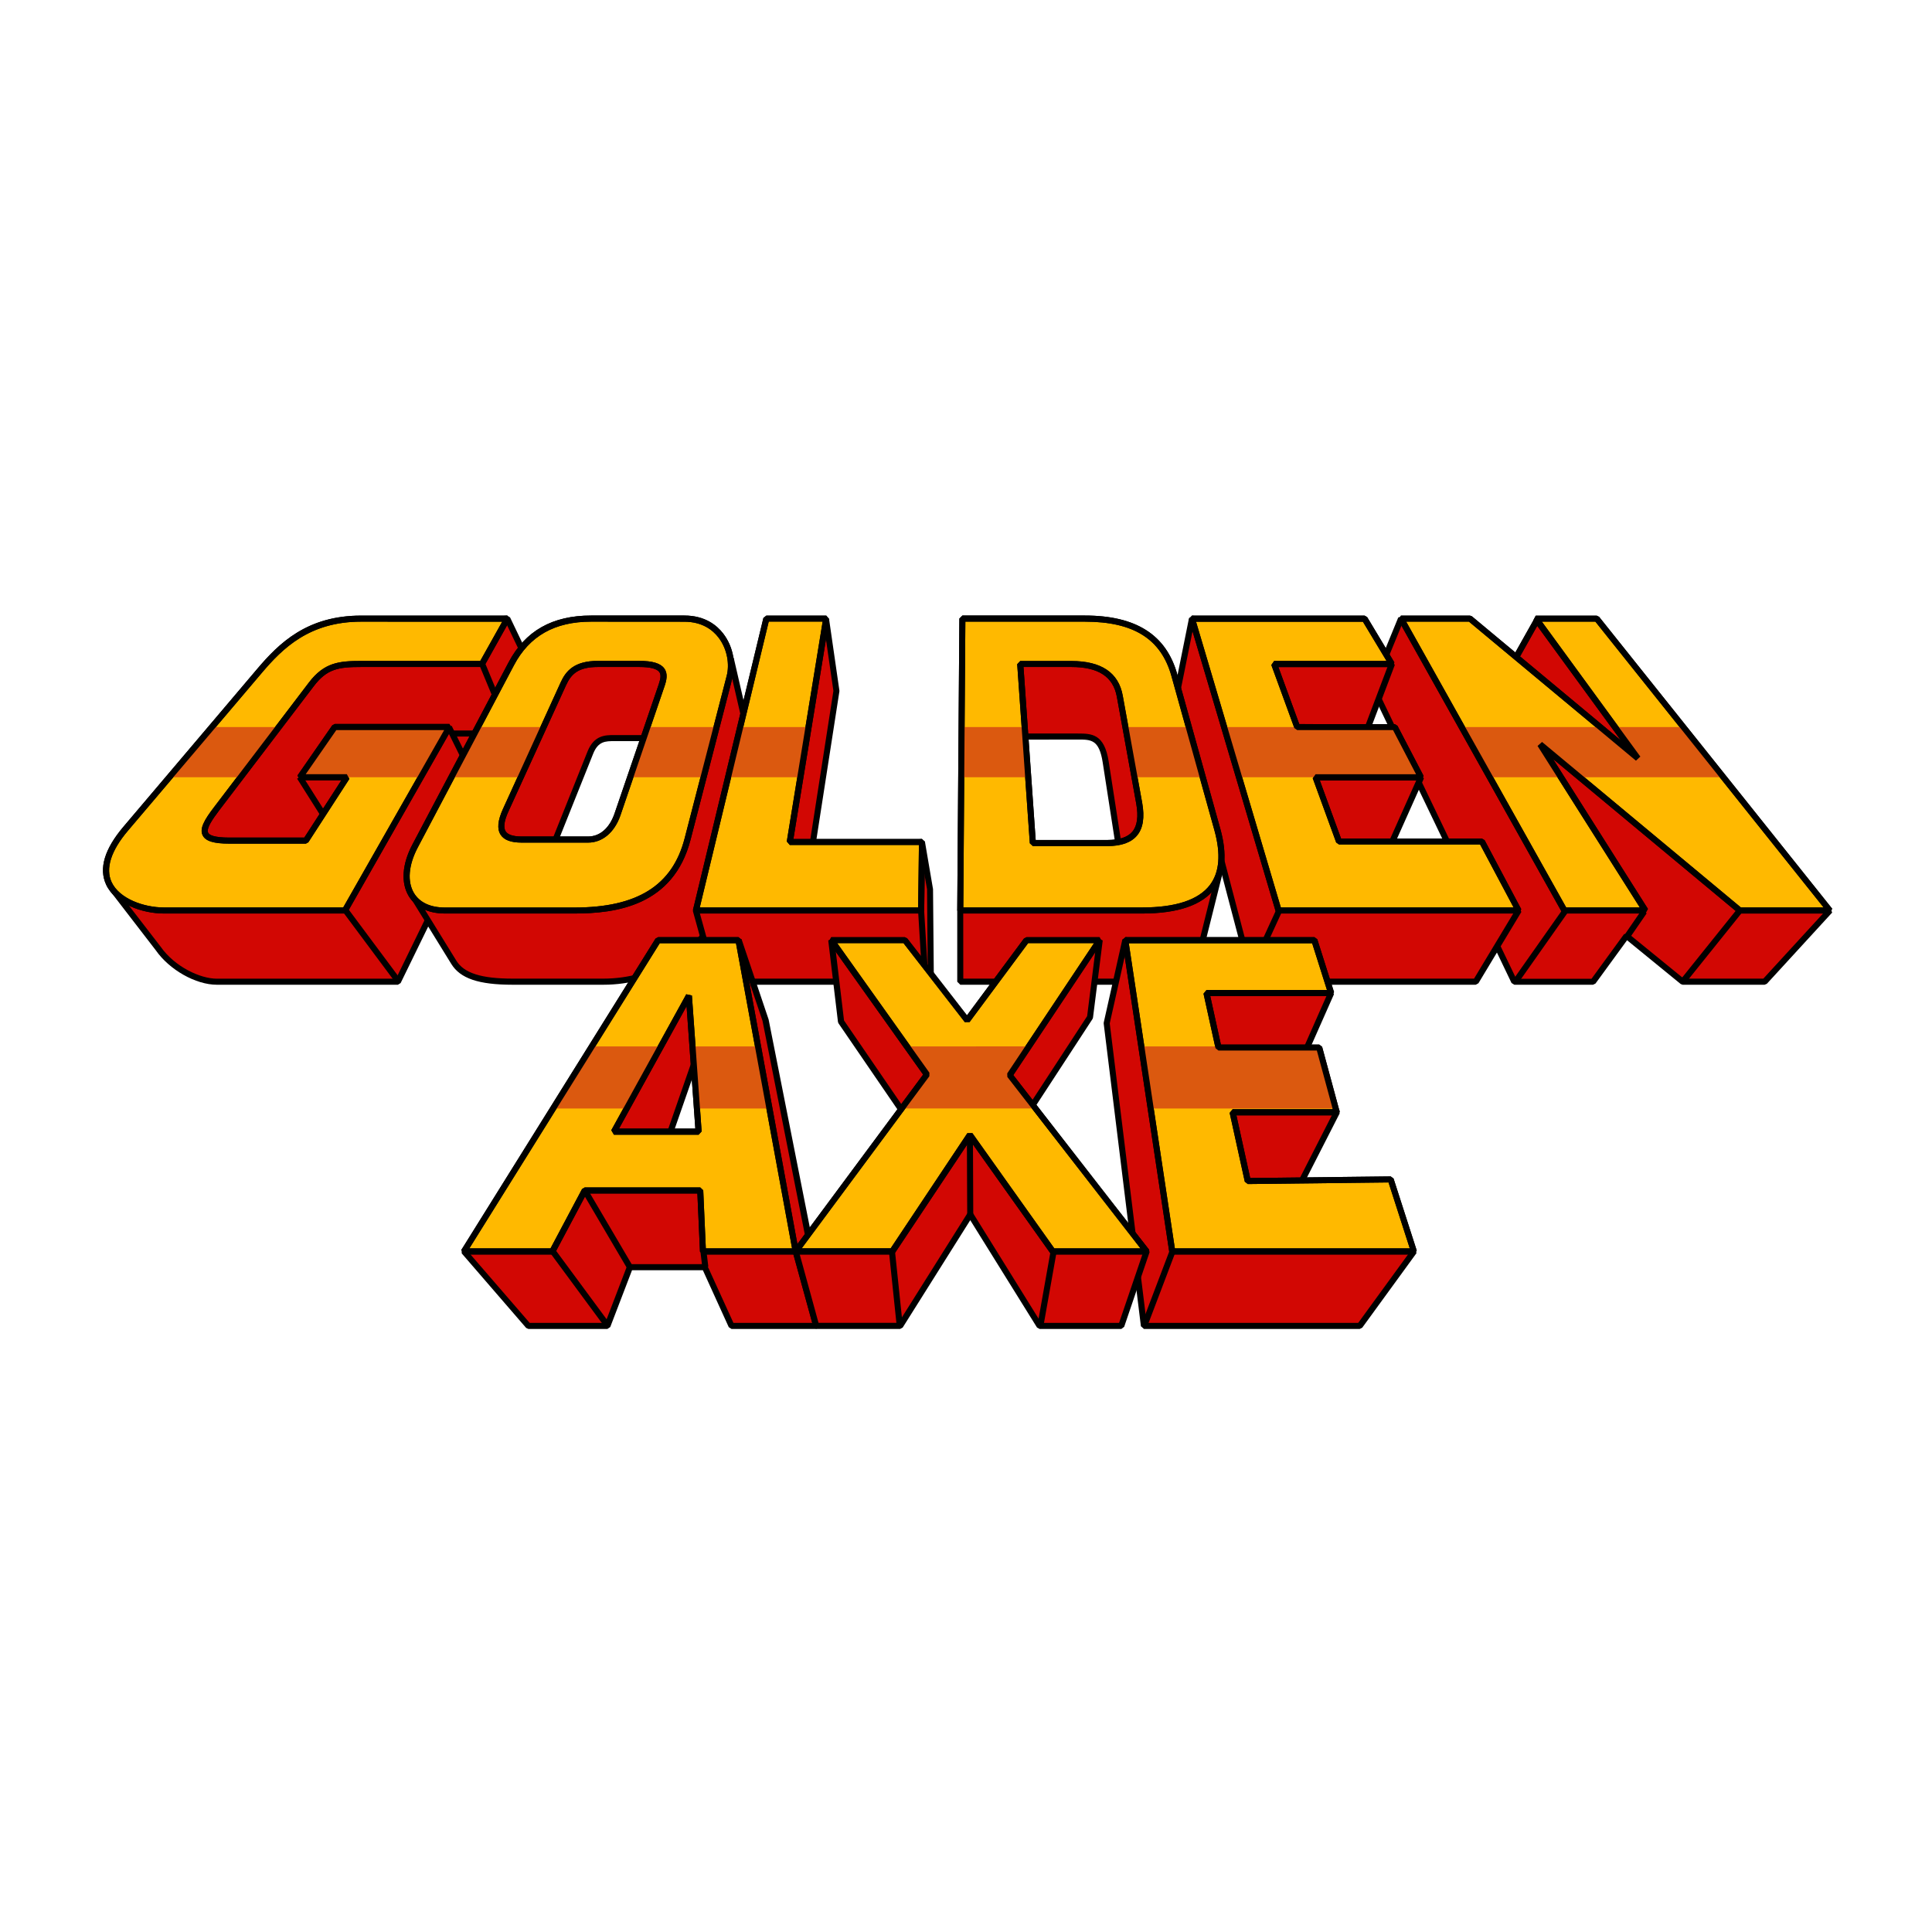 <?xml version="1.0" encoding="UTF-8"?> <svg xmlns:cc="http://creativecommons.org/ns#" xmlns:dc="http://purl.org/dc/elements/1.1/" xmlns:rdf="http://www.w3.org/1999/02/22-rdf-syntax-ns#" xmlns:svg="http://www.w3.org/2000/svg" xmlns="http://www.w3.org/2000/svg" xmlns:xlink="http://www.w3.org/1999/xlink" version="1.1" id="svg8" x="0px" y="0px" viewBox="0 0 300 300" style="enable-background:new 0 0 300 300;" xml:space="preserve"> <style type="text/css"> .st0{fill:#D20703;} .st1{fill:#FFB900;} .st2{fill:#DB590F;} </style> <g id="layer1"> <g> <path id="path955_1_" class="st0" d="M217.55,96.06l-4.36,10.64l21.95,45.74h12.23l5.2-7.12l8.71,7.12h12.73l10.14-11.06h-13.99 c-6.5-16.54-19.42-30.8-31.31-45.44l-5.72,10.17L217.55,96.06z"></path> <path d="M274.01,152.91h-12.73l-0.3-0.11l-8.33-6.8l-4.9,6.72l-0.38,0.19h-12.23l-0.43-0.27l-21.94-45.74l-0.01-0.38l4.36-10.64 l0.69-0.22l15.16,9.78l5.47-9.73l0.78-0.07c1.64,2.02,3.31,4.04,4.97,6.06c10.15,12.3,20.64,25.01,26.29,39.21h13.67l0.35,0.79 l-10.14,11.06L274.01,152.91z M261.45,151.96h12.36l9.27-10.11h-12.92l-0.44-0.3c-5.57-14.18-16.09-26.93-26.26-39.25 c-1.52-1.84-3.03-3.68-4.54-5.52l-5.38,9.57l-0.67,0.17l-15.1-9.74l-4.06,9.92l21.73,45.28h11.69l5.05-6.93l0.68-0.09 L261.45,151.96z"></path> </g> <g> <path id="path949_1_" class="st0" d="M185.09,96.06l-3.39,16.84l7.12,17.59l5.78,21.95h34.56l6.66-11.06l-27.9-10.72l7.69,1.31 l5.04-11.28h-16.37l-2.85-7.79l10.96,0.08l3.74-9.88L185.09,96.06z"></path> <path d="M229.15,152.91h-34.56l-0.45-0.35l-5.77-21.92l-7.11-17.56l-0.02-0.27l3.39-16.84l0.57-0.37l31.04,7.04l0.34,0.63 l-3.74,9.88l-0.44,0.3l-10.28-0.07l2.5,6.84h16.05l0.43,0.67l-5.04,11.28l-0.51,0.27l-3.01-0.52l23.46,9.02l0.23,0.68l-6.66,11.06 L229.15,152.91z M194.96,151.96h33.93l6.23-10.35l-27.37-10.52l0.25-0.9l7.33,1.25l4.6-10.29h-15.65l-0.44-0.31l-2.85-7.79 l0.44-0.63l10.64,0.07l3.43-9.07l-30.04-6.81l-3.27,16.23l7.09,17.52L194.96,151.96z"></path> </g> <g> <path id="path881_1_" class="st0" d="M17.61,138.26l31.73-39.44l29.44-2.77l4.74,9.89l-16.34,35.43l-5.4,11.06H33.67 c-2.93,0-6.95-2.08-9.1-5.15L17.61,138.26z"></path> <path d="M61.79,152.91H33.67c-3.27,0-7.35-2.3-9.48-5.35l-6.95-9.02l0.01-0.58l31.72-39.43l0.32-0.17l29.44-2.77l0.47,0.27 l4.74,9.89l0.01,0.4l-16.34,35.43l-5.4,11.07L61.79,152.91z M18.21,138.27l6.74,8.74c2.18,3.11,6.14,4.96,8.72,4.96h27.82 l5.26-10.79l16.24-35.22l-4.5-9.39l-28.92,2.72L18.21,138.27z"></path> </g> <g> <path id="path908_1_" class="st0" d="M88.29,100.13L64.2,139.27l6.27,10.15c1.28,2.07,4.01,3.02,9.15,3.02h14.07 c7.76,0,13.76-4,16.82-8.86l5.42-30.68l-2.46-10.66L88.29,100.13z M95.4,114.61h6.19l-4.03,18.72l-12.23-0.62l6.34-15.85 C92.57,114.61,94.04,114.61,95.4,114.61L95.4,114.61z"></path> <path d="M93.68,152.91H79.62c-5.3,0-8.16-0.97-9.55-3.24l-6.26-10.15v-0.49l24.09-39.14l0.44-0.22l25.17,2.1l0.42,0.37l2.46,10.66 l0.01,0.19l-5.42,30.68l-0.07,0.17C108.13,148.22,102.16,152.91,93.68,152.91z M64.75,139.27l6.11,9.9 c1.19,1.94,3.89,2.79,8.75,2.79h14.07c8.04,0,13.72-4.41,16.37-8.56l5.38-30.49l-2.36-10.24l-24.54-2.05L64.75,139.27z M97.54,133.8l-12.23-0.62l-0.42-0.64l6.34-15.85c1.02-2.55,2.77-2.55,4.17-2.55h6.19l0.46,0.57l-4.03,18.72L97.54,133.8z M86.01,132.27l11.17,0.57l3.82-17.76H95.4c-1.35,0-2.51,0-3.29,1.95L86.01,132.27z"></path> </g> <rect x="57.21" y="140.02" transform="matrix(0.802 -0.597 0.597 0.802 -76.257 63.422)" width="0.94" height="13.78"></rect> <rect x="49.91" y="119.59" transform="matrix(0.845 -0.534 0.534 0.845 -59.903 46.51)" width="0.94" height="14.27"></rect> <rect x="71.23" y="112.45" transform="matrix(0.896 -0.443 0.443 0.896 -44.352 43.903)" width="0.94" height="8.69"></rect> <rect x="76.41" y="102.69" transform="matrix(0.924 -0.383 0.383 0.924 -35.493 37.666)" width="0.94" height="10.61"></rect> <rect x="70.17" y="113.43" width="5.63" height="0.94"></rect> <g> <path id="path943_1_" class="st0" d="M152.27,99.98L152.21,137l-3.1,4.38v11.06H174h11.13l4.33-17.33L174.6,99.97L152.27,99.98z M156.59,114.37h10.55c2.22,0,3.92-0.14,4.56,3.97l2.67,17.18l-17.59,0.06L156.59,114.37z"></path> <path d="M185.15,152.91h-36.04l-0.47-0.47v-11.06l0.09-0.27l3.02-4.25l0.06-36.87l0.47-0.47h22.33l0.43,0.29l14.87,35.13l0.02,0.3 l-4.33,17.33L185.15,152.91z M149.58,151.96h35.19l4.2-16.82l-14.68-34.7h-21.55L152.68,137l-0.09,0.27l-3.02,4.25L149.58,151.96 L149.58,151.96z M156.77,136.05l-0.47-0.47l-0.18-21.2l0.47-0.48h10.76c2.12,0.01,4.13-0.01,4.81,4.37l2.67,17.18l-0.47,0.54 L156.77,136.05z M157.07,114.85l0.17,20.26l16.57-0.06l-2.58-16.64c-0.55-3.58-1.8-3.58-3.88-3.57L157.07,114.85z"></path> </g> <g> <path id="path1015_1_" class="st0" d="M174.74,145.99l-2.89,12.9l5.78,47.01h33.51l8.42-11.57l-18.14-8.84l-0.29-0.13l6.45-12.65 l-4.9-9.43l4.02-9.09L174.74,145.99z"></path> <path d="M211.14,206.36h-33.51l-0.47-0.42l-5.78-47.01l0.01-0.16l2.89-12.9l0.58-0.35l31.96,8.21l0.32,0.65l-3.93,8.88l4.8,9.22 v0.43l-6.23,12.21l17.99,8.77l0.18,0.7l-8.42,11.57L211.14,206.36z M178.05,205.42h32.85l7.95-10.92l-17.91-8.71l-0.23-0.65 l6.34-12.43l-4.79-9.21l-0.01-0.41l3.79-8.58l-30.95-7.95l-2.77,12.35L178.05,205.42z"></path> </g> <g> <path id="path932_1_" class="st0" d="M128.29,96.21l1.6,11.08l-3.89,25.09l17.17-1.64l1.26,7.31l0.13,14.38h-33.43l-3.06-11.06 L128.29,96.21z"></path> <path d="M144.54,152.91h-33.43l-0.45-0.34l-3.06-11.06l0.02-0.32l20.22-45.18l0.9,0.13l1.6,11.08v0.14l-3.8,24.49l16.57-1.57 l0.51,0.39l1.26,7.39l0.13,14.38L144.54,152.91z M111.48,151.96h32.59l-0.12-13.87l-1.18-6.84l-16.74,1.59l-0.51-0.54l3.89-25.02 l-1.36-9.4l-19.49,43.53L111.48,151.96z"></path> </g> <rect x="192.26" y="144.93" transform="matrix(0.417 -0.909 0.909 0.417 -17.433 263.631)" width="8.84" height="0.94"></rect> <rect x="232.28" y="146.44" transform="matrix(0.576 -0.818 0.818 0.576 -18.675 257.854)" width="13.52" height="0.94"></rect> <rect x="258.64" y="146.43" transform="matrix(0.626 -0.78 0.78 0.626 -15.171 262.175)" width="14.18" height="0.94"></rect> <rect x="230.16" y="100.55" transform="matrix(0.49 -0.872 0.872 0.49 32.31 257.268)" width="11.67" height="0.94"></rect> <rect x="173.64" y="199.64" transform="matrix(0.355 -0.935 0.935 0.355 -71.078 297.215)" width="12.38" height="0.94"></rect> <rect x="251.56" y="142.94" transform="matrix(0.567 -0.824 0.824 0.567 -8.131 271.356)" width="4.65" height="0.94"></rect> <g> <path id="path970_1_" class="st0" d="M114.68,145.99l-10.89,5.23l-31.75,43.1l10,11.57h12.27l3.5-9.12h11.63l4.15,9.12h13.15 l-3.18-11.57h2.43l-7.12-35.94L114.68,145.99z M109.61,159.93l1.89,18.43l-8.33-0.54l0.25-0.08L109.61,159.93z"></path> <path d="M126.74,206.36h-13.15l-0.43-0.28l-4.02-8.84h-11l-3.38,8.82l-0.44,0.3H82.05l-0.35-0.16l-10-11.57l-0.02-0.59l31.75-43.1 l0.18-0.14l10.89-5.23l0.65,0.27l4.2,12.46l7.12,35.94l-0.47,0.57h-1.81l3.02,10.97L126.74,206.36z M113.89,205.42h12.23 l-3.02-10.97l0.45-0.6h1.85l-7-35.34l-4.01-11.87l-10.3,4.96l-31.46,42.7l9.62,11.12h11.73l3.38-8.82l0.44-0.3h11.63l0.43,0.28 L113.89,205.42z M111.46,178.84l-8.33-0.54l-0.09-0.68l-0.08-0.03l0.06-0.15l-0.01-0.06l0.03-0.01l6.12-17.58l0.91,0.11 l1.89,18.43L111.46,178.84z M104.03,177.41l6.94,0.45l-1.61-15.76L104.03,177.41z"></path> </g> <rect x="89.58" y="192.92" transform="matrix(0.805 -0.594 0.594 0.805 -101.219 92.545)" width="0.94" height="14.38"></rect> <rect x="93.84" y="183.91" transform="matrix(0.862 -0.507 0.507 0.862 -83.721 74.155)" width="0.94" height="13.82"></rect> <rect x="108.82" y="194.31" transform="matrix(0.993 -0.119 0.119 0.993 -22.421 14.342)" width="0.94" height="2.47"></rect> <g> <path id="path1003_1_" class="st0" d="M123.56,194.32l3.18,11.57h13.03l10.89-17.31l10.76,17.31h12.69l3.94-11.57l-17.76-22.62 l8.96-13.74l1.51-11.98l-17.68,16.5l-24-16.5l1.51,12.65l11.73,17.13L123.56,194.32z"></path> <path d="M174.12,206.36h-12.69l-0.4-0.22l-10.37-16.67l-10.49,16.67l-0.4,0.22h-13.03l-0.45-0.34l-3.18-11.57l0.12-0.46 l18.48-18.28L130.2,158.9l-0.08-0.21l-1.51-12.65l0.74-0.44l23.69,16.29l17.4-16.25l0.79,0.4l-1.51,11.98l-0.07,0.2l-8.78,13.45 l17.55,22.35l0.08,0.44l-3.94,11.57L174.12,206.36z M161.68,205.42h12.09l3.75-11.01l-17.6-22.42l-0.02-0.55l8.91-13.65 l1.33-10.58l-16.72,15.62l-0.59,0.04l-23.14-15.91l1.37,11.5l11.66,17.03l-0.06,0.6l-18.57,18.36l3.01,10.96h12.41l10.75-17.09 h0.8L161.68,205.42z"></path> </g> <rect x="142.9" y="141.36" transform="matrix(0.998 -0.061 0.061 0.998 -8.681 9.004)" width="0.94" height="11.08"></rect> <rect x="138.69" y="194.28" transform="matrix(0.995 -0.104 0.104 0.995 -20.149 15.638)" width="0.94" height="11.63"></rect> <rect x="150.16" y="176.24" transform="matrix(1 -4.209344e-03 4.209344e-03 1 -0.766 0.636)" width="0.94" height="12.35"></rect> <rect x="156.56" y="199.64" transform="matrix(0.175 -0.985 0.985 0.175 -62.962 325.113)" width="11.75" height="0.94"></rect> <g> <path id="path857_1_" class="st1" d="M56.08,96.06c-8.04,0-12.27,3.97-15.79,8.12l-20.78,24.5c-7.62,8.99,0.85,12.69,5.95,12.69 h28.11l16.21-28.48h-17.8l-5.4,7.79h7.29l-6.37,9.84H35.6c-5.13,0-4.34-1.83-1.97-4.94l14.7-19.31c2.19-2.88,4.18-3.18,7.79-3.18 h18.72l3.94-7.04L56.08,96.06L56.08,96.06z M91.79,96.06c-6.42,0-10.16,2.78-12.41,7.04l-14.93,28.28c-2.84,5.4-0.95,10,4.65,10 h20.08c7.68,0,15.22-1.94,17.59-11.1l6.55-25.31c0.85-3.28-1.09-8.92-7.06-8.92L91.79,96.06L91.79,96.06z M118.99,96.06 l-10.93,45.32h34.97l0.13-10.64h-20.52l5.66-34.68C128.29,96.06,118.99,96.06,118.99,96.06z M149.44,96.06l-0.33,45.32h28.23 c9.86,0,14.06-4.1,11.71-12.54l-6.68-23.98c-1.68-6.02-6.25-8.79-13.91-8.79H149.44z M185.09,96.06l13.45,45.32h37.28l-5.69-10.72 h-22.2l-3.64-9.97h16.37l-4.06-7.79h-15.16l-3.58-9.8h18.28l-4.23-7.04C211.9,96.06,185.09,96.06,185.09,96.06z M217.55,96.06 l25.38,45.32h12.57l-16.34-25.8l31,25.8h13.99l-36.19-45.32h-9.47l15.83,21.7l-26.05-21.7C228.27,96.06,217.55,96.06,217.55,96.06 z M92.86,103.1h6.4c4.1,0,4.1,1.52,3.49,3.28l-6.87,20.08c-0.93,2.72-2.76,3.91-4.56,3.91H81.01c-3.17,0-3.88-1.5-2.49-4.56 l8.94-19.61C88.28,104.43,89.45,103.1,92.86,103.1L92.86,103.1z M158.43,103.1h7.94c3.44,0,6.8,1.03,7.52,5l3.02,16.65 c0.74,4.1-0.83,6.16-4.92,6.16h-11.61L158.43,103.1z"></path> <path d="M284.15,141.85h-13.99l-0.3-0.11l-28.7-23.88l14.73,23.27l-0.4,0.72h-12.57l-0.41-0.24l-25.38-45.32l0.41-0.7h10.72 l0.3,0.11l23.12,19.26l-13.59-18.61l0.38-0.75h9.47l0.37,0.18l36.19,45.32L284.15,141.85z M270.33,140.91h12.84l-35.44-44.38 h-8.31l15.29,20.95l-0.68,0.64L228.1,96.53h-9.75l24.85,44.38h11.43l-15.88-25.08l0.7-0.62L270.33,140.91z M235.81,141.85h-37.28 l-0.45-0.34l-13.45-45.32l0.45-0.6h26.81l0.4,0.23l4.23,7.04l-0.4,0.72h-17.61l3.24,8.86h14.83l0.42,0.26l4.06,7.79l-0.42,0.69 h-15.7l3.3,9.03h21.87l0.42,0.25l5.69,10.72L235.81,141.85z M198.89,140.91h36.14l-5.2-9.78h-21.91l-0.44-0.31l-3.64-9.97 l0.44-0.63h15.6l-3.57-6.85h-14.88l-0.44-0.31l-3.58-9.8l0.44-0.63h17.45l-3.67-6.09h-25.91L198.89,140.91z M177.34,141.85h-28.23 l-0.47-0.48l0.33-45.32l0.47-0.47h19.01c7.95,0,12.65,2.99,14.36,9.14l6.68,23.98c1.1,3.95,0.81,7.07-0.87,9.28 C186.69,140.55,182.89,141.85,177.34,141.85z M149.58,140.91h27.75c5.24,0,8.78-1.18,10.54-3.49c1.49-1.96,1.72-4.8,0.71-8.46 l-6.68-23.98c-1.61-5.77-5.88-8.45-13.45-8.45h-18.55L149.58,140.91z M143.04,141.85h-34.97l-0.46-0.58l10.93-45.32l0.46-0.36h9.3 l0.47,0.55l-5.57,34.14h19.97l0.47,0.48l-0.13,10.64L143.04,141.85z M108.66,140.91h33.91l0.12-9.7h-20.05l-0.47-0.55l5.57-34.14 h-8.37L108.66,140.91z M89.18,141.85H69.1c-2.58,0-4.58-0.96-5.63-2.7c-1.24-2.06-1.04-4.97,0.56-8l14.93-28.28 c2.59-4.9,6.78-7.29,12.83-7.29h14.48c3.2,0,5.05,1.52,6.03,2.8c1.66,2.15,1.95,4.92,1.48,6.7l-6.55,25.31 C104.57,140.66,95.66,141.85,89.18,141.85z M91.79,96.53c-5.66,0-9.58,2.22-11.99,6.79L64.87,131.6c-1.44,2.73-1.65,5.3-0.59,7.07 c0.89,1.47,2.55,2.25,4.82,2.25h20.08c9.79,0,15.24-3.42,17.13-10.75l6.55-25.31c0.4-1.56,0.16-3.99-1.31-5.89 c-0.86-1.11-2.47-2.43-5.29-2.43L91.79,96.53L91.79,96.53z M53.57,141.85H25.46c-3.43,0-7.62-1.54-8.98-4.48 c-1.16-2.5-0.26-5.52,2.68-8.99l20.77-24.5c3.4-4.01,7.74-8.29,16.15-8.29h22.7l0.41,0.7l-3.94,7.04l-0.41,0.24H56.12 c-3.57,0-5.35,0.28-7.41,3l-14.7,19.3c-1.01,1.34-2.01,2.78-1.69,3.43c0.17,0.35,0.88,0.76,3.29,0.76h11.64l5.76-8.9h-6.43 l-0.39-0.74l5.4-7.79l0.39-0.21h17.8l0.41,0.7l-16.21,28.48L53.57,141.85z M56.08,96.53c-8.01,0-12.17,4.11-15.43,7.96 l-20.78,24.5c-2.64,3.11-3.52,5.87-2.54,7.98c1.2,2.58,5,3.94,8.13,3.94h27.83l15.68-27.54H52.22l-4.75,6.85h6.39l0.39,0.73 l-6.37,9.84L47.5,131H35.6c-2.42,0-3.69-0.39-4.13-1.29c-0.52-1.05,0.26-2.41,1.79-4.41L47.95,106c2.39-3.14,4.68-3.37,8.17-3.37 h18.45l3.41-6.09C77.98,96.53,56.08,96.53,56.08,96.53z M171.99,131.38h-11.61l-0.47-0.44l-1.96-27.8l0.47-0.5h7.94 c4.65,0,7.34,1.81,7.98,5.38l3.02,16.65c0.4,2.24,0.14,3.95-0.8,5.07C175.66,130.82,174.12,131.38,171.99,131.38z M160.82,130.43 h11.17c1.84,0,3.13-0.44,3.85-1.3c0.75-0.9,0.95-2.35,0.6-4.3l-3.02-16.65c-0.57-3.11-2.87-4.61-7.06-4.61h-7.43L160.82,130.43z M91.32,130.84H81.01c-1.67,0-2.75-0.4-3.28-1.23c-0.57-0.89-0.45-2.2,0.37-4L87.04,106c0.8-1.76,2.06-3.38,5.82-3.38h6.4 c2.08,0,3.32,0.38,3.9,1.19s0.34,1.83,0.04,2.72l-6.86,20.09C95.42,129.26,93.55,130.84,91.32,130.84z M92.86,103.57 c-3.06,0-4.16,1.08-4.96,2.83L78.95,126c-0.67,1.46-0.81,2.5-0.43,3.09c0.34,0.53,1.18,0.8,2.49,0.8h10.31 c1.84,0,3.33-1.31,4.11-3.59l6.87-20.08c0.32-0.94,0.34-1.5,0.08-1.86c-0.38-0.53-1.43-0.79-3.13-0.79 C99.25,103.57,92.86,103.57,92.86,103.57z"></path> </g> <g> <path id="path1011_1_" class="st1" d="M102.2,145.99l-30.15,48.34h13.74l5.02-9.47h17.93l0.42,9.47h14.41l-8.88-48.34 C114.68,145.99,102.2,145.99,102.2,145.99z M123.56,194.32h14.99l12.06-18.09l12.87,18.09h14.58l-21.25-27.38l13.97-20.96h-11.35 l-9.23,12.44l-9.66-12.44H129.1l14.84,20.87L123.56,194.32z M174.74,145.99l7.29,48.34h37.53l-3.6-11.18l-22.2,0.25l-2.35-10.68 h16.17l-2.72-10.05H189.2l-1.86-8.46h19.35l-2.6-8.21L174.74,145.99L174.74,145.99z M106.97,154.62l1.51,21.11H95.33 L106.97,154.62z"></path> <path d="M219.56,194.8h-37.53l-0.47-0.4l-7.29-48.34l0.47-0.54h29.36l0.45,0.33l2.6,8.21l-0.45,0.62h-18.77l1.65,7.52h15.27 l0.45,0.35l2.72,10.05l-0.45,0.59h-15.58l2.14,9.73l21.81-0.25l0.45,0.33l3.6,11.18L219.56,194.8z M182.43,193.85h36.48 l-3.3-10.24l-21.85,0.25l-0.47-0.37l-2.35-10.68l0.46-0.57h15.55l-2.47-9.11H189.2l-0.46-0.37l-1.86-8.46l0.46-0.57h18.71 l-2.3-7.26h-28.47L182.43,193.85z M178.05,194.8h-14.58l-0.38-0.2l-12.47-17.53l-11.67,17.52l-0.39,0.21h-29.4l-0.47-0.45 l-0.4-9.02h-17.2l-4.9,9.22l-0.42,0.25H72.04l-0.4-0.72l30.15-48.34l0.4-0.22h12.48l0.47,0.39l8.68,47.27l19.52-26.32 l-14.65-20.59l0.38-0.74h11.43l0.37,0.18l9.28,11.95l8.86-11.94l0.38-0.19h11.35l0.39,0.73l-13.78,20.68l21.05,27.11L178.05,194.8 z M163.72,193.85h13.37l-20.67-26.62l-0.02-0.55l13.48-20.23h-10.23l-9.09,12.25l-0.75,0.01l-9.52-12.26H130l14.32,20.12 l-0.01,0.55l-19.82,26.72h13.81l11.91-17.88l0.78-0.01L163.72,193.85z M109.6,193.85h13.39l-8.71-47.39h-11.83l-29.57,47.39h12.6 l4.9-9.22l0.42-0.25h17.93l0.47,0.45L109.6,193.85z M108.48,176.2H95.33l-0.41-0.7l11.64-21.11l0.88,0.19l1.51,21.11L108.48,176.2 z M96.12,175.25h11.85l-1.36-19.01L96.12,175.25z"></path> </g> <path id="path1030" class="st2" d="M32.9,112.9l-6.6,7.79h11.06l5.93-7.79H32.9z M51.98,112.9l-5.4,7.79h7.29h11.48l4.44-7.79 H51.98z M74.21,112.9l-4.11,7.79h10.76l3.55-7.79H74.21z M100.52,112.9l-2.67,7.79h11.41l2.02-7.79H100.52z M114.93,112.9 l-1.88,7.79h11.22l1.27-7.79H114.93z M149.32,112.9l-0.06,7.79h10.4l-0.55-7.79H149.32z M174.76,112.9l1.41,7.79h10.6l-2.17-7.79 H174.76z M190.08,112.9l2.31,7.79h11.88h16.37l-4.06-7.79h-15.16H190.08z M226.98,112.9l4.36,7.79h11.06l-3.23-5.11l6.14,5.11 h22.32l-6.23-7.79h-10.62l3.54,4.86l-5.83-4.86C248.49,112.9,226.98,112.9,226.98,112.9z"></path> <path d="M284.15,141.85h-13.99l-0.3-0.11l-28.7-23.88l14.73,23.27l-0.4,0.72h-12.57l-0.41-0.24l-25.38-45.32l0.41-0.7h10.72 l0.3,0.11l23.12,19.26l-13.59-18.61l0.38-0.75h9.47l0.37,0.18l36.19,45.32L284.15,141.85z M270.33,140.91h12.84l-35.44-44.38h-8.31 l15.29,20.95l-0.68,0.64L228.1,96.53h-9.75l24.85,44.38h11.43l-15.88-25.08l0.7-0.62L270.33,140.91z M235.81,141.85h-37.28 l-0.45-0.34l-13.45-45.32l0.45-0.6h26.81l0.4,0.23l4.23,7.04l-0.4,0.72h-17.61l3.24,8.86h14.83l0.42,0.26l4.06,7.79l-0.42,0.69 h-15.7l3.3,9.03h21.87l0.42,0.25l5.69,10.72L235.81,141.85z M198.89,140.91h36.14l-5.2-9.78h-21.91l-0.44-0.31l-3.64-9.97 l0.44-0.63h15.6l-3.57-6.85h-14.88l-0.44-0.31l-3.58-9.8l0.44-0.63h17.45l-3.67-6.09h-25.91L198.89,140.91z M177.34,141.85h-28.23 l-0.47-0.48l0.33-45.32l0.47-0.47h19.01c7.95,0,12.65,2.99,14.36,9.14l6.68,23.98c1.1,3.95,0.81,7.07-0.87,9.28 C186.69,140.55,182.89,141.85,177.34,141.85z M149.58,140.91h27.75c5.24,0,8.78-1.18,10.54-3.49c1.49-1.96,1.72-4.8,0.71-8.46 l-6.68-23.98c-1.61-5.77-5.88-8.45-13.45-8.45h-18.55L149.58,140.91z M143.04,141.85h-34.97l-0.46-0.58l10.93-45.32l0.46-0.36h9.3 l0.47,0.55l-5.57,34.14h19.97l0.47,0.48l-0.13,10.64L143.04,141.85z M108.66,140.91h33.91l0.12-9.7h-20.05l-0.47-0.55l5.57-34.14 h-8.37L108.66,140.91z M89.18,141.85H69.1c-2.58,0-4.58-0.96-5.63-2.7c-1.24-2.06-1.04-4.97,0.56-8l14.93-28.28 c2.59-4.9,6.78-7.29,12.83-7.29h14.48c3.2,0,5.05,1.52,6.03,2.8c1.66,2.15,1.95,4.92,1.48,6.7l-6.55,25.31 C104.57,140.66,95.66,141.85,89.18,141.85z M91.79,96.53c-5.66,0-9.58,2.22-11.99,6.79L64.87,131.6c-1.44,2.73-1.65,5.3-0.59,7.07 c0.89,1.47,2.55,2.25,4.82,2.25h20.08c9.79,0,15.24-3.42,17.13-10.75l6.55-25.31c0.4-1.56,0.16-3.99-1.31-5.89 c-0.86-1.11-2.47-2.43-5.29-2.43L91.79,96.53L91.79,96.53z M53.57,141.85H25.46c-3.43,0-7.62-1.54-8.98-4.48 c-1.16-2.5-0.26-5.52,2.68-8.99l20.77-24.5c3.4-4.01,7.74-8.29,16.15-8.29h22.7l0.41,0.7l-3.94,7.04l-0.41,0.24H56.12 c-3.57,0-5.35,0.28-7.41,3l-14.7,19.3c-1.01,1.34-2.01,2.78-1.69,3.43c0.17,0.35,0.88,0.76,3.29,0.76h11.64l5.76-8.9h-6.43 l-0.39-0.74l5.4-7.79l0.39-0.21h17.8l0.41,0.7l-16.21,28.48L53.57,141.85z M56.08,96.53c-8.01,0-12.17,4.11-15.43,7.96l-20.78,24.5 c-2.64,3.11-3.52,5.87-2.54,7.98c1.2,2.58,5,3.94,8.13,3.94h27.83l15.68-27.54H52.22l-4.75,6.85h6.39l0.39,0.73l-6.37,9.84 L47.5,131H35.6c-2.42,0-3.69-0.39-4.13-1.29c-0.52-1.05,0.26-2.41,1.79-4.41L47.95,106c2.39-3.14,4.68-3.37,8.17-3.37h18.45 l3.41-6.09C77.98,96.53,56.08,96.53,56.08,96.53z M171.99,131.38h-11.61l-0.47-0.44l-1.96-27.8l0.47-0.5h7.94 c4.65,0,7.34,1.81,7.98,5.38l3.02,16.65c0.4,2.24,0.14,3.95-0.8,5.07C175.66,130.82,174.12,131.38,171.99,131.38z M160.82,130.43 h11.17c1.84,0,3.13-0.44,3.85-1.3c0.75-0.9,0.95-2.35,0.6-4.3l-3.02-16.65c-0.57-3.11-2.87-4.61-7.06-4.61h-7.43L160.82,130.43z M91.32,130.84H81.01c-1.67,0-2.75-0.4-3.28-1.23c-0.57-0.89-0.45-2.2,0.37-4L87.04,106c0.8-1.76,2.06-3.38,5.82-3.38h6.4 c2.08,0,3.32,0.38,3.9,1.19s0.34,1.83,0.04,2.72l-6.86,20.09C95.42,129.26,93.55,130.84,91.32,130.84z M92.86,103.57 c-3.06,0-4.16,1.08-4.96,2.83L78.95,126c-0.67,1.46-0.81,2.5-0.43,3.09c0.34,0.53,1.18,0.8,2.49,0.8h10.31 c1.84,0,3.33-1.31,4.11-3.59l6.87-20.08c0.32-0.94,0.34-1.5,0.08-1.86c-0.38-0.53-1.43-0.79-3.13-0.79 C99.25,103.57,92.86,103.57,92.86,103.57z"></path> <path id="path1011-5" class="st2" d="M91.9,162.49l-6.01,9.64h11.42l5.32-9.64H91.9z M107.54,162.49l0.69,9.64h11.26l-1.77-9.64 H107.54z M140.83,162.49l3.11,4.36l-3.91,5.27h20.8l-4.03-5.18l2.97-4.46L140.83,162.49L140.83,162.49z M177.23,162.49l1.45,9.64 h28.74l-2.57-9.47H189.2l-0.04-0.17H177.23z"></path> <path d="M219.56,194.8h-37.53l-0.47-0.4l-7.29-48.34l0.47-0.54h29.36l0.45,0.33l2.6,8.21l-0.45,0.62h-18.77l1.65,7.52h15.27 l0.45,0.35l2.72,10.05l-0.45,0.59h-15.58l2.14,9.73l21.81-0.25l0.45,0.33l3.6,11.18L219.56,194.8z M182.43,193.85h36.48l-3.3-10.24 l-21.85,0.25l-0.47-0.37l-2.35-10.68l0.46-0.57h15.55l-2.47-9.11H189.2l-0.46-0.37l-1.86-8.46l0.46-0.57h18.71l-2.3-7.26h-28.47 L182.43,193.85z M178.05,194.8h-14.58l-0.38-0.2l-12.47-17.53l-11.67,17.52l-0.39,0.21h-29.4l-0.47-0.45l-0.4-9.02h-17.2l-4.9,9.22 l-0.42,0.25H72.04l-0.4-0.72l30.15-48.34l0.4-0.22h12.48l0.47,0.39l8.68,47.27l19.52-26.32l-14.65-20.59l0.38-0.74h11.43l0.37,0.18 l9.28,11.95l8.86-11.94l0.38-0.19h11.35l0.39,0.73l-13.78,20.68l21.05,27.11L178.05,194.8z M163.72,193.85h13.37l-20.67-26.62 l-0.02-0.55l13.48-20.23h-10.23l-9.09,12.25l-0.75,0.01l-9.52-12.26H130l14.32,20.12l-0.01,0.55l-19.82,26.72h13.81l11.91-17.88 l0.78-0.01L163.72,193.85z M109.6,193.85h13.39l-8.71-47.39h-11.83l-29.57,47.39h12.6l4.9-9.22l0.42-0.25h17.93l0.47,0.45 L109.6,193.85z M108.48,176.2H95.33l-0.41-0.7l11.64-21.11l0.88,0.19l1.51,21.11L108.48,176.2z M96.12,175.25h11.85l-1.36-19.01 L96.12,175.25z"></path> </g> </svg> 